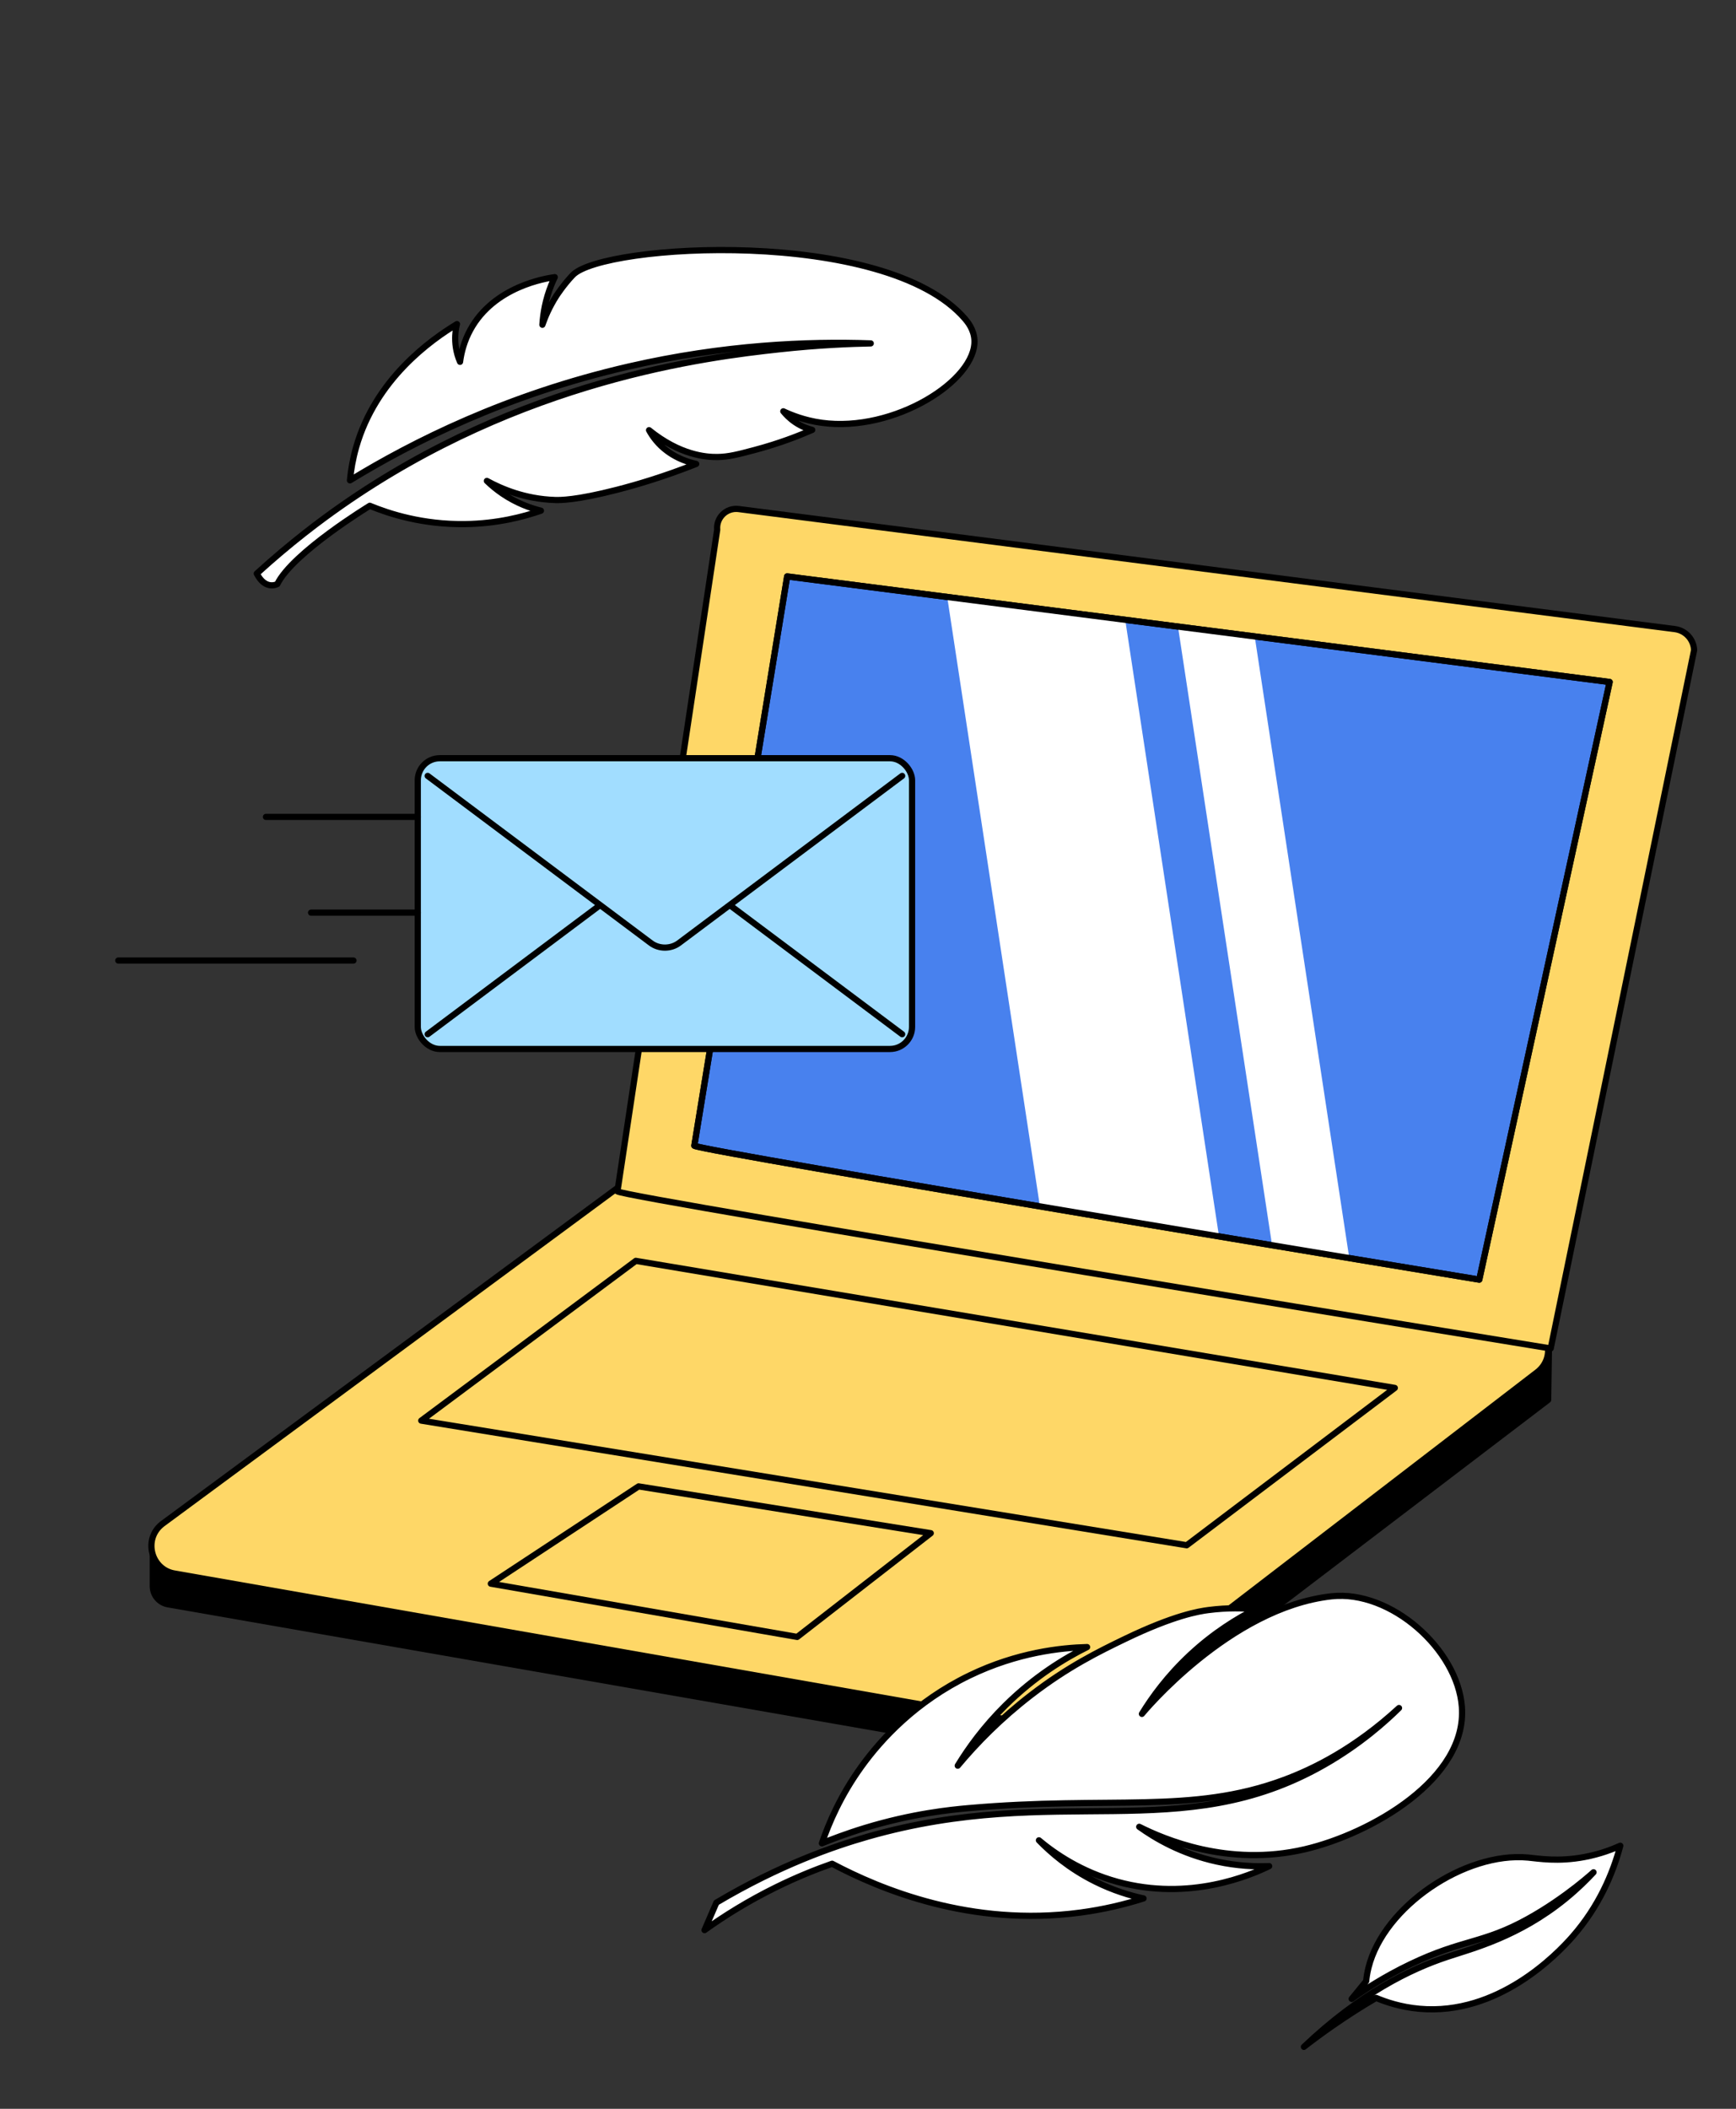 <?xml version="1.0" encoding="UTF-8"?>
<svg xmlns="http://www.w3.org/2000/svg" xmlns:xlink="http://www.w3.org/1999/xlink" width="280" height="340" viewBox="0 0 280 340">
  <rect x="0" y="0" width="280" height="340" fill="#333333" stroke="none"/>
  <defs>
    <clipPath id="clippath">
      <path d="m259.621,109.958l-132.661-17.022-14.971,91.784c.61.809,126.604,21.593,126.604,21.593l21.027-96.355Z" style="fill:none; stroke-width:0px;"></path>
    </clipPath>
  </defs>
  <g id="Calque_7">
    <path d="m249.826,217.555l-.127,8.146-75.114,57.214c-.961.746-2.182,1.071-3.386.902l-143.977-25.134c-1.479-.201-2.582-1.464-2.582-2.956v-4.959" style="stroke:#000; stroke-linecap:round; stroke-linejoin:round;"></path>
    <path d="m28.304,253.724l142.564,24.994c1.204.169,2.426-.157,3.386-.902l73.699-56.594c3.145-2.441,1.807-7.464-2.136-8.017l-140.773-24.098c-1.204-.169-2.426.157-3.386.902l-75.49,55.699c-3.145,2.441-1.807,7.464,2.136,8.017Z" style="fill:#fed767; stroke:#000; stroke-linecap:round; stroke-linejoin:round;"></path>
    <path d="m273.242,104.813c-.073-1.732-1.382-3.161-3.101-3.384h0s-151.045-19.362-151.045-19.362c-1.941-.227-3.599,1.391-3.42,3.337l-16.087,106.68c.732.971,150.523,25.327,150.523,25.327l23.131-112.598Z" style="fill:#fed767; stroke:#000; stroke-linecap:round; stroke-linejoin:round;"></path>
    <path d="m259.621,109.958l-132.661-17.022-14.971,91.784c.61.809,126.604,21.593,126.604,21.593l21.027-96.355Z" style="fill:#4881ee; stroke:#000; stroke-linecap:round; stroke-linejoin:round;"></path>
    <g style="clip-path:url(#clippath);">
      <rect x="161.257" y="85.676" width="27.83" height="130.501" transform="translate(-20.713 28.073) rotate(-8.653)" style="fill:#fff; stroke-width:0px;"></rect>
      <rect x="197.013" y="81.439" width="11.998" height="130.501" transform="translate(-19.759 32.213) rotate(-8.653)" style="fill:#fff; stroke-width:0px;"></rect>
    </g>
    <path d="m259.621,109.958l-132.661-17.022-14.971,91.784c.61.809,126.604,21.593,126.604,21.593l21.027-96.355Z" style="fill:none; stroke:#000; stroke-linecap:round; stroke-linejoin:round;"></path>
    <polygon points="150.123 247.195 102.996 239.649 79.165 255.333 128.584 263.92 150.123 247.195" style="fill:#fed767; stroke:#000; stroke-linecap:round; stroke-linejoin:round;"></polygon>
    <polygon points="224.971 223.775 102.55 203.288 67.944 229.045 191.405 249.14 224.971 223.775" style="fill:#fed767; stroke:#000; stroke-linecap:round; stroke-linejoin:round;"></polygon>
    <path d="m210.419,298.166c10.691-2.495,26.248-11.36,25.366-22.99-.699-9.223-11.434-18.86-21.031-17.803-16.486,1.816-30.575,18.955-30.575,18.955,1.628-2.659,4.12-6.115,7.793-9.536,3.855-3.591,7.67-5.892,10.531-7.335-1.841-.173-4.48-.274-7.598.132-1.483.193-5.497.818-13.464,4.661-4.16,2.007-9.227,4.486-15.179,9.078-4.884,3.768-8.76,7.723-11.788,11.352,1.716-2.816,4.18-6.247,7.648-9.682,4.784-4.737,9.649-7.668,13.218-9.441-4.19.108-11.244.851-18.955,4.575-8.7,4.202-14.257,10.277-17.43,14.67-3.413,4.725-5.314,9.227-6.391,12.395,1.476-.606,3.886-1.542,6.924-2.469,7.671-2.34,13.883-2.95,16.655-3.195,22.919-2.025,35.933,1.013,50.934-4.551,4.725-1.753,11.398-5.008,18.57-11.598-2.147,2.113-6.234,5.825-12.095,9.163-23.167,13.193-42.897,2.797-73.605,11.577-5.477,1.566-14.186,4.566-24.399,10.634-.638,1.477-1.276,2.955-1.914,4.432,3.174-2.273,7.026-4.69,11.572-6.924,3.191-1.568,6.226-2.801,9.006-3.776,7.753,4.104,22.355,10.228,40.004,7.88,3.737-.497,7.154-1.313,10.228-2.288-2.154-.463-4.877-1.27-7.819-2.736-4.204-2.094-7.174-4.694-9.054-6.633,2.509,2.104,6.737,5.056,12.637,6.682,11.714,3.228,21.574-1.099,24.499-2.518-2.274.088-5.148-.028-8.376-.726-5.785-1.25-10.043-3.789-12.588-5.616,3.884,1.951,14.315,6.516,26.678,3.631Z" style="fill:#fff; stroke:#000; stroke-linecap:round; stroke-linejoin:round;"></path>
    <path d="m56.446,77.447c.156-1.687.465-3.471.991-5.318,3.149-11.045,12.084-17.338,16.268-19.873,0,0-.901,2.884.496,6.084.201-1.536.664-3.349,1.667-5.182,3.835-7.008,12.269-8.289,13.609-8.472-.196.404-.385.828-.563,1.273-.932,2.322-1.312,4.527-1.431,6.399.409-1.183,1.093-2.84,2.246-4.642 0-0,1.15-1.798,2.655-3.368,4.866-5.075,50.417-7.773,63.234,7.023.453.523,1.442,1.734,1.546,3.409.402,6.525-12.957,14.996-24.65,13.384-2.798-.386-4.958-1.274-6.174-1.848.409.505,1.039,1.171,1.94,1.776,1.048.704,2.045,1.046,2.724,1.221-2.096.918-5.266,2.172-9.283,3.239-2.737.727-4.209,1.109-6.016,1.132-1.842.024-6.034-.299-11.018-4.326.297.546.672,1.12,1.149,1.69,2.137,2.554,4.997,3.428,6.455,3.752-5.171,2.05-9.577,3.345-12.767,4.166-6.649,1.711-9.21,1.673-10.013,1.648-4.87-.153-8.694-1.826-10.984-3.076.691.669,1.53,1.381,2.535,2.062,2.298,1.558,4.538,2.332,6.185,2.738-2.859.996-7.069,2.093-12.235,2.163-6.824.093-12.204-1.647-15.367-2.952,0,0-12.415,7.548-14.916,12.618,0,0-1.893,1.082-3.312-1.69,5.486-5,10.319-8.598,13.587-10.883,29.172-20.401,59.073-24.011,70.749-25.284,6.371-.694,11.566-.884,14.692-.944-10.213-.357-23.683.203-39.003,3.718-19.742,4.529-34.94,12.218-44.996,18.364Z" style="fill:#fff; stroke:#000; stroke-linecap:round; stroke-linejoin:round;"></path>
    <path d="m253.612,312.262c4.296-4.892,6.546-10.241,7.725-14.677-1.22.55-3.221,1.342-5.784,1.824-4.278.804-7.432.239-9.102.083-10.154-.947-23.249,7.858-25.723,17.734-.241.96-.337,1.755-.379,2.194-.779.952-1.558,1.905-2.337,2.857,1.989-1.42,5.215-3.553,9.473-5.591,8.461-4.05,11.685-3.272,18.976-7.32,6.266-3.479,10.719-7.668,10.559-7.496-.983,1.062-2.519,2.617-4.569,4.283-7.532,6.121-14.916,7.979-19.062,9.359-5.847,1.947-13.957,5.841-23.082,14.499,1.46-1.135,3.014-2.284,4.666-3.432,2.401-1.668,4.739-3.148,6.975-4.459,1.571.659,3.988,1.486,7.007,1.754,12.667,1.125,22.195-8.808,24.658-11.613Z" style="fill:#fff; stroke:#000; stroke-linecap:round; stroke-linejoin:round;"></path>
  </g>
  <g id="Calque_9">
    <rect x="67.383" y="122.248" width="79.723" height="46.877" rx="3.554" ry="3.554" transform="translate(214.489 291.372) rotate(180)" style="fill:#a1ddff; stroke:#000; stroke-linecap:round; stroke-linejoin:round;"></rect>
    <path d="m68.98,166.743l35.999-26.947c1.315-.984,3.217-.984,4.531,0l35.999,26.947" style="fill:none; stroke:#000; stroke-linecap:round; stroke-linejoin:round;"></path>
    <path d="m145.509,125.098l-35.999,26.947c-1.315.984-3.217.984-4.531,0l-35.999-26.947" style="fill:#a1ddff; stroke:#000; stroke-linecap:round; stroke-linejoin:round;"></path>
    <line x1="67.383" y1="131.708" x2="42.897" y2="131.708" style="fill:none; stroke:#000; stroke-linecap:round; stroke-linejoin:round;"></line>
    <line x1="67.383" y1="147.148" x2="50.175" y2="147.148" style="fill:none; stroke:#000; stroke-linecap:round; stroke-linejoin:round;"></line>
    <line x1="57.013" y1="154.867" x2="19.076" y2="154.867" style="fill:none; stroke:#000; stroke-linecap:round; stroke-linejoin:round;"></line>
  </g>
</svg>
